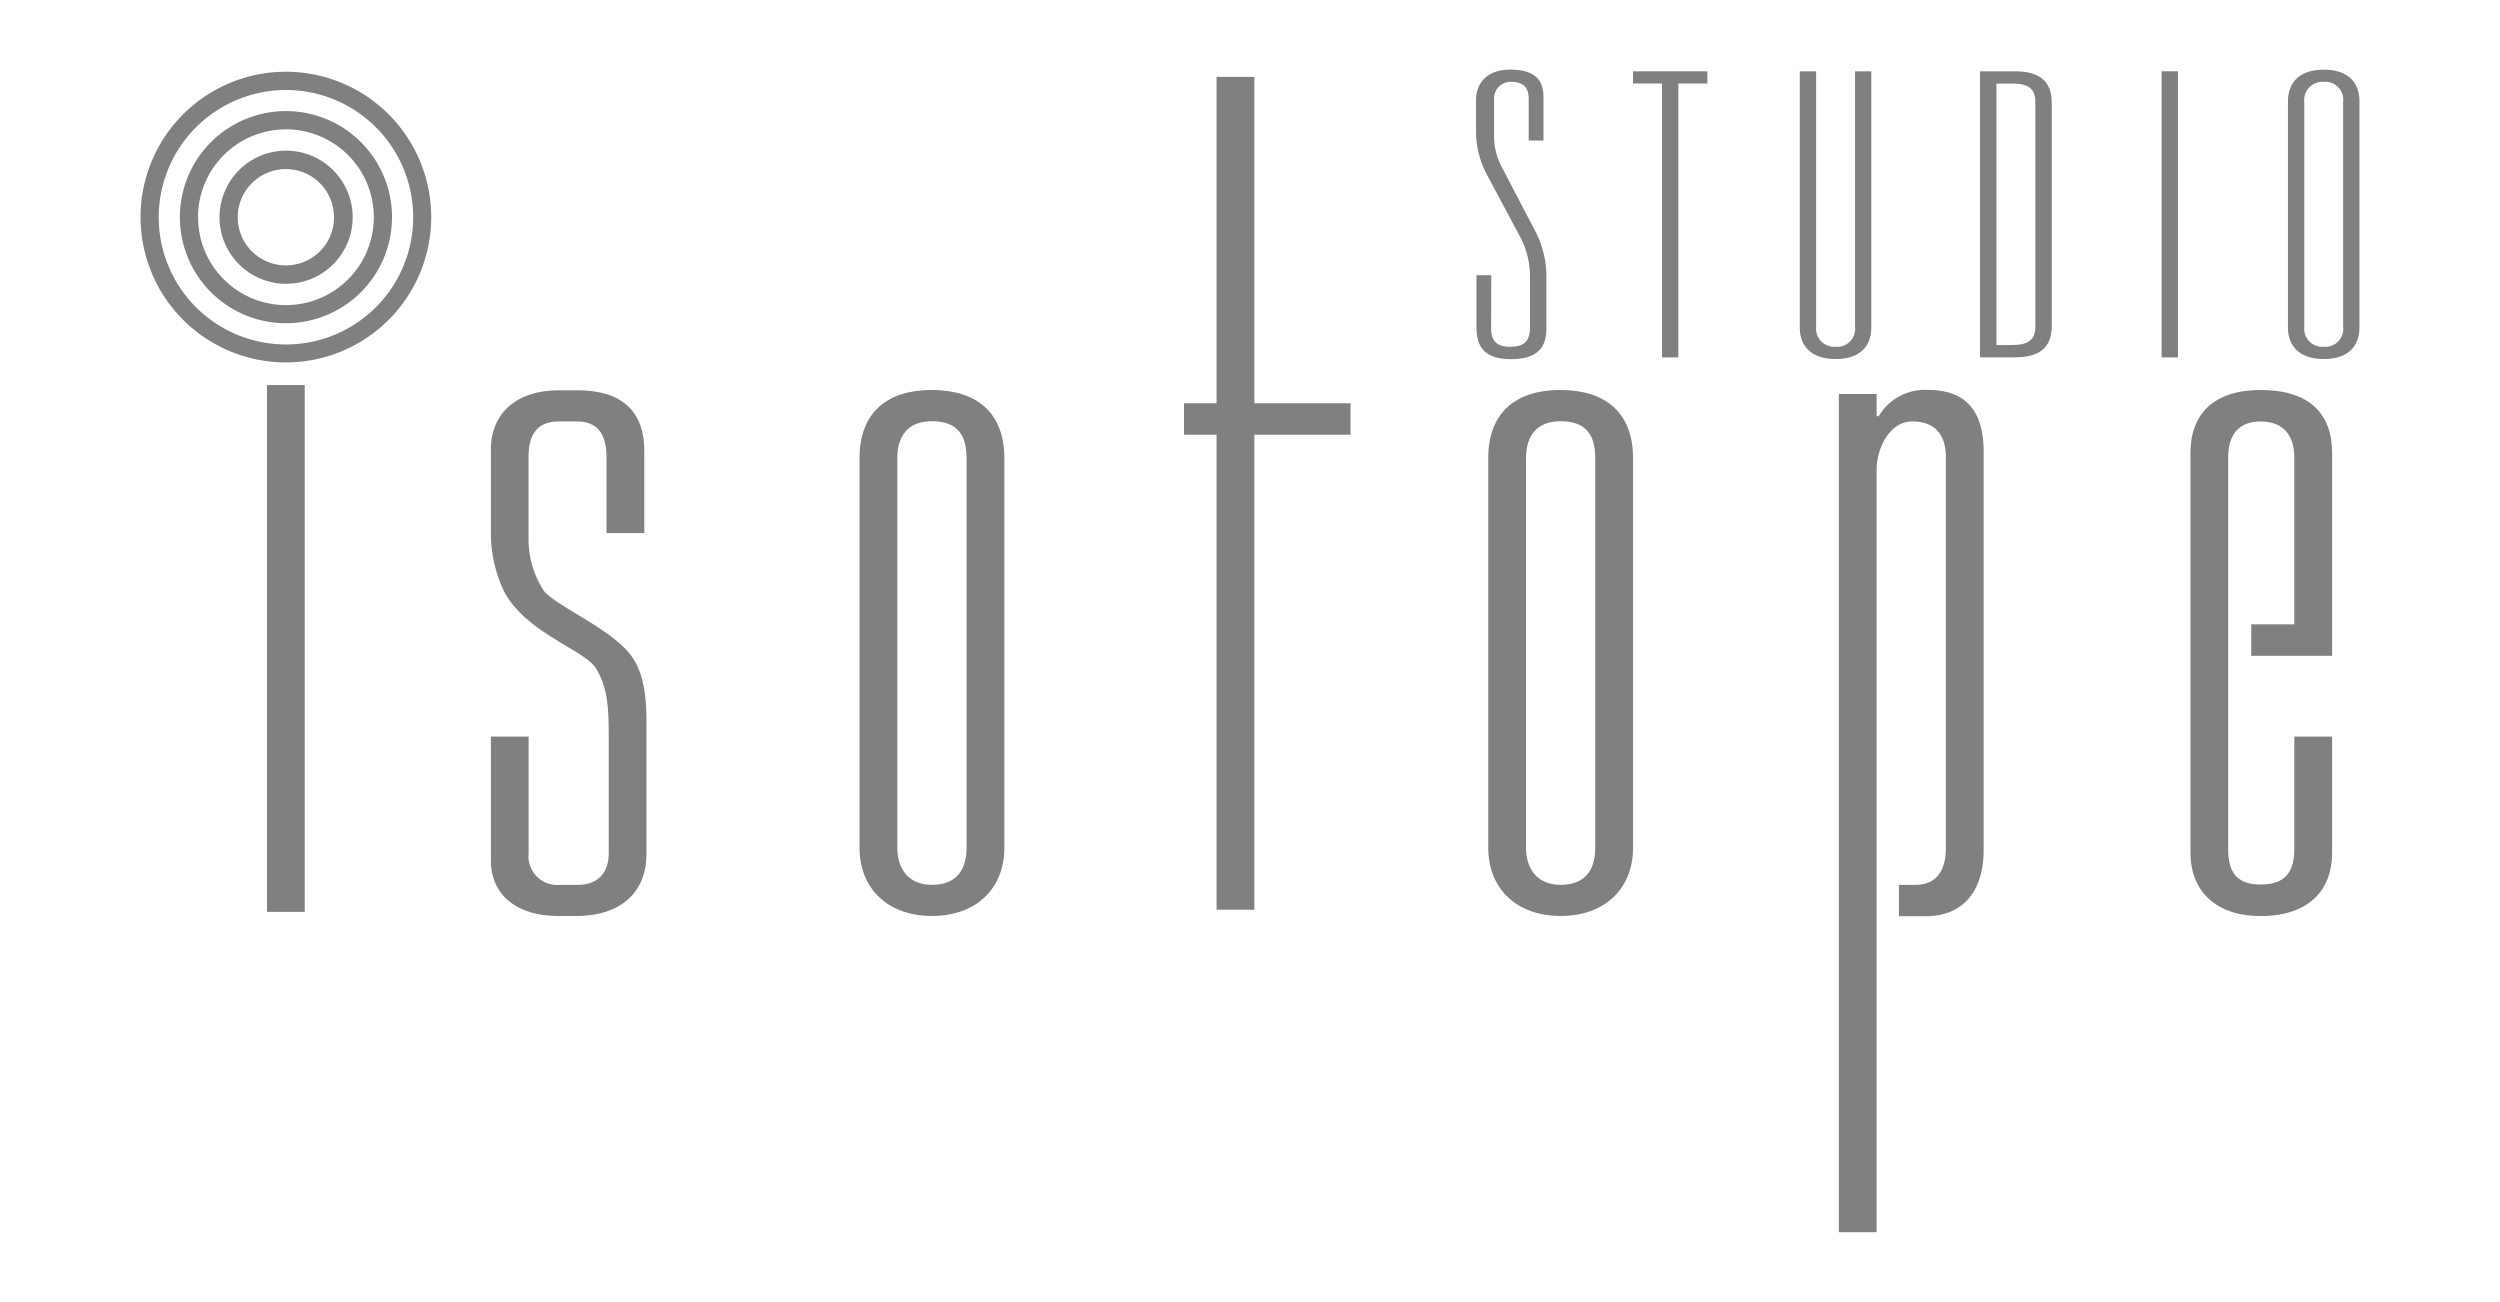 <svg id="レイヤー_1" data-name="レイヤー 1" xmlns="http://www.w3.org/2000/svg" viewBox="0 0 338 176"><defs><style>.cls-1{fill:gray;}</style></defs><title>アートボード 1</title><path class="cls-1" d="M201.6,44.45c0,1.33.5,2.43,2.54,2.43,1.88,0,2.71-.72,2.71-2.54V37.48a11.49,11.49,0,0,0-1.16-5.14L201,23.55a12.44,12.44,0,0,1-1.44-5.42V13.56c0-2.6,1.77-4.15,4.59-4.15,3,0,4.53,1.11,4.53,3.7V19h-2V13.34c0-1.6-.83-2.27-2.38-2.27A2.23,2.23,0,0,0,202,13.45v5a8.78,8.78,0,0,0,.88,3.82l4.53,8.68a13.27,13.27,0,0,1,1.66,6v7.52c0,2.54-1.27,4.09-4.75,4.09s-4.7-1.55-4.7-4.26V37.21h2Z"/><polygon class="cls-1" points="224.7 11.29 220.78 11.29 220.78 9.64 230.84 9.64 230.84 11.29 226.91 11.29 226.91 48.32 224.7 48.32 224.7 11.29"/><path class="cls-1" d="M253,9.64V44.23c0,2.76-1.71,4.31-4.81,4.31s-4.86-1.55-4.86-4.31V9.64h2.21V44.17a2.46,2.46,0,0,0,2.66,2.71,2.42,2.42,0,0,0,2.6-2.71V9.64Z"/><path class="cls-1" d="M267.7,9.64h4.7c3.26,0,5,1.27,5,4.25V44.06c0,3-1.71,4.25-5,4.25h-4.7Zm4.48,37c2,0,3-.72,3-2.43V13.73c0-1.71-1-2.43-3-2.43h-2.26V46.66Z"/><rect class="cls-1" x="292.25" y="9.64" width="2.21" height="38.68"/><path class="cls-1" d="M319,44.23c0,2.76-1.72,4.31-4.81,4.31s-4.86-1.55-4.86-4.31V13.73c0-2.76,1.77-4.31,4.86-4.31S319,11,319,13.73Zm-2.21-30.45a2.42,2.42,0,0,0-2.6-2.71,2.46,2.46,0,0,0-2.65,2.71V44.17a2.45,2.45,0,0,0,2.65,2.71,2.41,2.41,0,0,0,2.6-2.71Z"/><path class="cls-1" d="M260.67,52.72A7.26,7.26,0,0,0,254,56.27h-.28v-3h-5.11V166.59h5.11V63.51c0-2.84,1.7-6.53,4.82-6.53s4.54,1.85,4.54,4.82v52.83c0,3.26-1.42,5-4.11,5h-2.23v4.24h3.65c5,0,7.8-3.4,7.8-8.94V61.09c0-5.53-2.41-8.37-7.52-8.37"/><path class="cls-1" d="M211,52.72c-6,0-9.79,3-9.79,9.22v52.68c0,5.53,3.83,9.22,9.79,9.22s9.79-3.69,9.79-9.22V61.95c0-6.24-3.83-9.22-9.79-9.22m4.68,61.9c0,2.69-1.14,5-4.68,5-3.26,0-4.68-2.27-4.68-5V61.95c0-3,1.42-5,4.68-5,3.55,0,4.68,2,4.68,5ZM36.1,123.28H41.2V52.06H36.1ZM301.25,61.8c0-2.84,1.28-4.82,4.4-4.82s4.54,2,4.54,4.82V84.41h-5.82v4.25h10.93V61.24c0-5.25-3-8.51-9.65-8.51-6.39,0-9.5,3.26-9.5,8.51v54.1c0,4.82,3.12,8.51,9.5,8.51,6.67,0,9.65-3.69,9.65-8.51V99.59h-5.11v15.18c0,2.84-1,4.82-4.54,4.82s-4.4-2-4.4-4.82ZM169.59,10.39h-5.11V54.52h-4.4v4.26h4.4V123h5.11V58.78h13V54.52h-13ZM126,52.72c-6,0-9.79,3-9.79,9.22v52.68c0,5.53,3.83,9.22,9.79,9.22s9.79-3.69,9.79-9.22V61.95c0-6.24-3.83-9.22-9.79-9.22m4.68,61.9c0,2.69-1.14,5-4.68,5-3.26,0-4.68-2.27-4.68-5V61.95c0-3,1.42-5,4.68-5,3.55,0,4.68,2,4.68,5Z"/><path class="cls-1" d="M19,29.37A19.65,19.65,0,1,1,38.65,49,19.66,19.66,0,0,1,19,29.37m2.46,0a17.2,17.2,0,1,0,17.2-17.2,17.21,17.21,0,0,0-17.2,17.2"/><path class="cls-1" d="M24.32,29.37A14.34,14.34,0,1,1,38.65,43.7,14.33,14.33,0,0,1,24.32,29.37m2.46,0A11.88,11.88,0,1,0,38.65,17.49,11.89,11.89,0,0,0,26.77,29.37"/><path class="cls-1" d="M29.68,29.37a9,9,0,1,1,9,9,9,9,0,0,1-9-9m2.46,0a6.51,6.51,0,1,0,6.51-6.51,6.52,6.52,0,0,0-6.51,6.51"/><path class="cls-1" d="M73.46,79.77a12.78,12.78,0,0,1-2-7.09V61.8c0-2.84,1-4.82,4.11-4.82H78c3,0,4,2,4,4.82V72.07h5.11V61c0-5.25-2.84-8.23-9.08-8.23H75.59c-6.24,0-9.22,3.55-9.22,7.94V72a18.08,18.08,0,0,0,1.85,8.09c3.06,5.57,10.84,7.77,12.38,10.31s1.7,5.25,1.7,9.08v15.89c0,2.84-1.7,4.26-4.11,4.26H75.73a3.88,3.88,0,0,1-4.26-4.26V99.59H66.37v16.74c0,4.82,3.69,7.51,9.08,7.51H77.9c6.1,0,9.5-3.26,9.5-8.37V97.6c0-3.69-.43-6.95-2.27-9.22-2.91-3.6-10.29-6.61-11.68-8.61"/></svg>